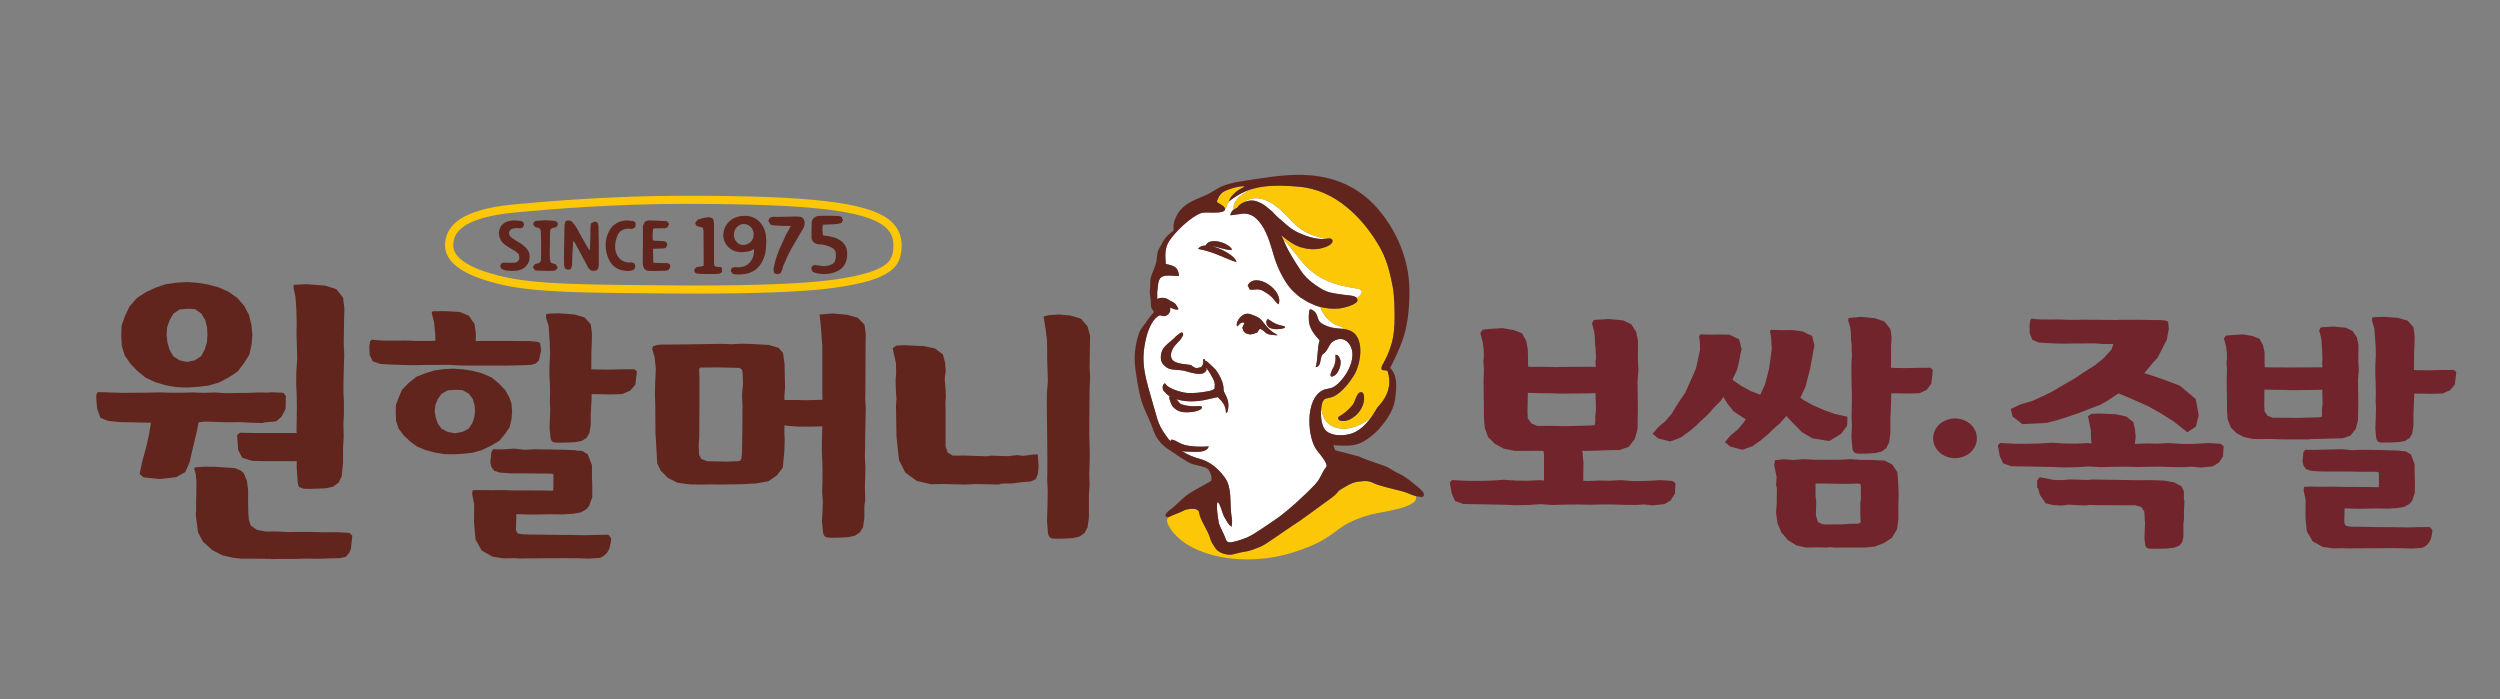 <svg width="286" height="80" viewBox="0 0 286 80" fill="none" xmlns="http://www.w3.org/2000/svg">
<rect x="0" y="0" width="286" height="80" fill="#808080" stroke="none"/>
<g clip-path="url(#clip0_1778_16466)">
<path d="M102.203 28.048C102.203 28.556 102.164 28.981 102.007 29.339C101.81 29.871 101.398 30.333 100.377 30.792C99.375 31.246 97.804 31.65 95.409 31.991C91.972 32.487 86.022 32.659 79.698 32.657C78.5 32.657 77.302 32.651 76.085 32.641C67.11 32.571 61.435 32.54 57.645 31.673C55.445 31.17 53.953 30.561 53.05 29.924C52.146 29.281 51.852 28.677 51.852 28.057C51.871 27.276 52.107 26.571 53.089 25.881C54.09 25.2 55.877 24.6 58.843 24.313C63.143 23.906 70.351 23.334 77.931 23.326H78.52C87.808 23.324 93.837 23.639 97.47 24.43C99.297 24.822 100.495 25.336 101.221 25.93C101.928 26.532 102.203 27.169 102.203 28.048ZM103.146 28.048C103.146 26.955 102.733 25.961 101.81 25.217C100.455 24.103 98.118 23.439 94.387 23C90.656 22.57 85.511 22.396 78.52 22.396H77.931C70.311 22.406 63.065 22.979 58.745 23.388C55.701 23.688 53.776 24.292 52.559 25.116C51.341 25.934 50.909 27.039 50.909 28.057C50.909 29.027 51.459 29.947 52.519 30.683C53.58 31.427 55.17 32.057 57.449 32.579C61.415 33.483 67.11 33.494 76.085 33.57C77.283 33.58 78.5 33.586 79.698 33.586C86.041 33.586 91.992 33.42 95.546 32.91C98.786 32.441 100.632 31.881 101.752 31.081C102.321 30.68 102.694 30.198 102.89 29.676C103.087 29.154 103.146 28.609 103.146 28.048Z" fill="#FBC707"/>
<path d="M76.536 30.166L76.262 30.083L76.104 30.093L75.751 30.098L75.044 30.077H74.926L74.749 30.061L74.73 29.757V29.633L74.71 28.815V28.474L74.906 28.447L75.162 28.444L75.849 28.427L76.144 28.374L76.34 28.049V28.024L76.281 27.761L75.967 27.584L75.319 27.556L74.926 27.546L74.69 27.498L74.671 27.398L74.651 26.812L74.69 26.387L74.71 26.294L74.769 26.148L74.867 26.136L74.946 26.132L75.81 26.115H76.045L76.34 26.031L76.517 25.707V25.591L76.34 25.335L76.163 25.287L74.455 25.218L74.317 25.215C74.11 25.204 73.907 25.272 73.748 25.404L73.532 25.863L73.552 25.968V27.578L73.532 30.133C73.552 30.35 73.571 30.585 73.728 30.759C73.905 30.967 74.18 30.994 74.376 30.994L75.044 31L76.183 30.967L76.478 30.895L76.674 30.556C76.694 30.371 76.635 30.244 76.536 30.166ZM71.293 26.272C71.49 26.177 71.745 26.157 71.902 26.157L72.216 26.183L72.314 26.189L72.648 26.025L72.727 25.739V25.674C72.727 25.376 72.452 25.287 72.393 25.279L71.764 25.218C71.018 25.224 70.331 25.534 69.938 26.043C69.503 26.629 69.275 27.342 69.29 28.07C69.29 29.197 69.761 29.909 69.958 30.172C70.37 30.696 70.999 30.983 71.804 31L71.902 30.994C72.079 30.989 72.373 30.973 72.57 30.784L72.687 30.468L72.589 30.133L72.295 30.026L72.236 30.015L71.961 30.03L71.862 30.036C71.332 29.968 70.979 29.761 70.724 29.385C70.488 29.029 70.37 28.694 70.37 28.228C70.37 27.724 70.488 27.248 70.724 26.775C70.822 26.576 71.038 26.383 71.293 26.272ZM68.465 25.838L68.387 25.538C68.269 25.355 68.092 25.355 68.013 25.355L67.621 25.544L67.562 25.817L67.542 26.582V27.075L67.483 28.417L67.464 28.641L67.267 28.384L66.521 27.069C66.069 26.226 65.834 25.838 65.696 25.67L65.657 25.628C65.5 25.419 65.343 25.219 65.048 25.215C64.852 25.209 64.734 25.271 64.656 25.388L64.577 25.785V25.895L64.538 28.043L64.518 29.6L64.538 30.371L64.616 30.696L64.989 30.883L65.323 30.747L65.441 30.35L65.48 29.175L65.559 27.808L65.598 27.556L65.794 27.823L67.307 30.638C67.464 30.876 67.66 30.994 67.876 30.994L68.171 30.948C68.288 30.911 68.445 30.784 68.465 30.591L68.504 30.209V28.07L68.465 25.906V25.838ZM63.34 26.058L63.458 26.025L63.595 25.99L63.733 25.885L63.811 25.674V25.606C63.811 25.425 63.595 25.287 63.458 25.279L63.183 25.246L63.045 25.228L62.377 25.199L61.474 25.261L61.396 25.267L61.258 25.287L61.081 25.398L61.003 25.606V25.674L61.219 25.974L61.494 26.043C61.73 26.078 61.828 26.177 61.867 26.452C61.886 26.598 61.906 27.227 61.906 28.139V28.772L61.886 29.8L61.769 30.036C61.645 30.099 61.513 30.143 61.376 30.166L61.16 30.239L60.964 30.564V30.595L61.219 30.926L61.474 30.959H61.592L62.122 30.973L62.809 30.994L63.163 30.979L63.3 30.967L63.556 30.938L63.791 30.642V30.603L63.595 30.25L63.379 30.176L63.045 30.071C63.026 30.052 62.967 29.941 62.908 29.668L62.888 28.966L62.927 26.728V26.524L62.967 26.263C62.986 26.195 63.104 26.115 63.34 26.058ZM59.491 27.808L58.725 27.336C58.43 27.147 58.234 26.904 58.234 26.687C58.234 26.387 58.47 26.241 58.47 26.237C58.587 26.157 58.882 26.099 59.098 26.099L59.51 26.12L59.825 26.015L59.962 25.643V25.633L59.785 25.345L59.491 25.261L58.941 25.215C58.332 25.212 57.88 25.337 57.586 25.591C57.418 25.732 57.285 25.909 57.197 26.109C57.108 26.309 57.067 26.526 57.075 26.744C57.095 27.153 57.291 27.519 57.468 27.73C57.664 27.946 58.018 28.197 58.627 28.542C59.157 28.844 59.334 29.05 59.353 29.107L59.412 29.469C59.412 29.826 59.177 29.968 59 30.03C58.705 30.087 58.293 30.065 57.979 30.052H57.566L57.331 30.149L57.213 30.433V30.461L57.389 30.78L57.566 30.852L57.606 30.864C57.841 30.948 58.234 30.994 58.587 30.994C58.961 30.994 59.255 30.957 59.471 30.883C59.805 30.78 60.1 30.585 60.296 30.301C60.492 30.042 60.59 29.794 60.59 29.255C60.567 28.925 60.428 28.613 60.198 28.374C60.041 28.216 59.766 27.975 59.491 27.808ZM82.585 30.837V30.696L82.506 30.564L82.349 30.535L82.153 30.539H82.055L81.78 30.455C81.721 30.389 81.681 30.229 81.681 30.046V25.55C81.681 25.519 81.681 25.15 81.485 24.957L81.171 24.848C81.132 24.852 80.66 24.872 80.287 24.989L79.835 25.119L79.796 25.15L79.541 25.476L79.561 25.598C79.6 25.717 79.639 25.869 79.875 25.9L80.228 25.99C80.405 26.006 80.464 26.115 80.484 26.461L80.503 30.155V30.34L80.484 30.402L80.405 30.445L79.718 30.556L79.462 30.759L79.443 30.889V30.951L79.423 30.967C79.428 31.04 79.454 31.109 79.5 31.165C79.546 31.222 79.608 31.263 79.678 31.283C79.777 31.308 79.993 31.347 80.641 31.347H81.603L81.819 31.341C82.192 31.341 82.369 31.335 82.546 31.174L82.624 31V30.994L82.585 30.837ZM86.178 27.128C86.155 27.264 86.103 27.394 86.025 27.509C85.947 27.624 85.846 27.721 85.727 27.794C85.517 27.948 85.261 28.029 85 28.024C84.804 28.024 84.627 27.969 84.49 27.866C84.323 27.757 84.187 27.608 84.094 27.433C84.002 27.258 83.955 27.062 83.959 26.865C83.959 26.626 84.018 26.402 84.136 26.195C84.234 26.015 84.372 25.885 84.568 25.78V25.774C84.745 25.674 84.922 25.618 85.118 25.618L85.432 25.678C85.963 25.918 86.198 26.253 86.218 26.802L86.178 27.128ZM87.651 27.363C87.612 26.656 87.534 26.284 87.2 25.77C87.001 25.444 86.722 25.174 86.388 24.985C86.055 24.797 85.679 24.695 85.295 24.691C84.529 24.685 83.94 24.878 83.488 25.279C83.251 25.489 83.061 25.748 82.933 26.037C82.804 26.326 82.739 26.639 82.742 26.954C82.742 27.211 82.801 27.457 82.919 27.692C83.114 28.124 83.464 28.468 83.9 28.659C84.195 28.784 84.47 28.844 84.745 28.844H84.902L85.04 28.83C85.275 28.815 85.629 28.793 85.923 28.672L86.257 28.489V28.83C86.257 28.994 86.179 29.339 86.081 29.559L86.041 29.645L85.845 29.952C85.589 30.217 85.491 30.293 85.315 30.381C85.114 30.488 84.893 30.55 84.666 30.564L84.391 30.574L84.215 30.564L84.018 30.556L83.743 30.628L83.645 30.805L83.606 31V31.022L83.822 31.32C84.012 31.38 84.211 31.407 84.411 31.401C84.961 31.401 85.432 31.329 85.805 31.189C86.434 30.959 86.846 30.574 87.2 29.909C87.494 29.354 87.651 28.704 87.651 27.969L87.671 27.459L87.651 27.363ZM91.52 24.794L91.029 24.765L89.949 24.792L89.635 24.8L89.065 24.815L88.614 24.8L88.476 24.794L88.083 24.889L87.887 25.267L88.142 25.686C88.294 25.764 88.463 25.802 88.633 25.795L89.635 25.838L90.008 25.848H90.165L90.381 25.834L90.46 25.863L90.165 26.424C89.871 26.892 89.772 27.174 89.635 27.472L89.281 28.259C89.065 28.672 88.81 29.475 88.712 29.779L88.692 29.851L88.535 30.564L88.496 30.784V30.973L88.574 31.252L88.869 31.355H88.928L89.026 31.366V31.363L89.301 31.246L89.497 30.809C89.576 30.433 89.635 30.319 89.772 30.052L89.89 29.779L89.949 29.637C90.087 29.327 90.322 28.756 90.931 27.761L91.088 27.494C91.657 26.535 91.932 26.07 91.991 25.947L92.05 25.581C92.07 25.156 91.893 24.864 91.52 24.794ZM96.115 27.488C95.664 27.206 95.133 27.038 94.505 26.976C94.21 26.954 94.152 26.927 94.132 26.923L94.152 26.905L94.132 26.781L94.093 26.372L94.073 26.136L94.112 25.906L94.152 25.696L94.21 25.69L94.368 25.696H94.446L95.231 25.661L95.821 25.618L96.272 25.503L96.429 25.209L96.41 25.115L96.272 24.804L95.938 24.712L94.799 24.675L93.719 24.696C93.493 24.697 93.275 24.783 93.111 24.938C93.032 25.009 92.969 25.096 92.925 25.192C92.881 25.288 92.858 25.392 92.855 25.497L92.836 26.707V27.223C92.863 27.419 92.96 27.599 93.111 27.73C93.274 27.872 93.483 27.952 93.7 27.954C94.25 27.975 94.485 28.055 94.878 28.207C95.487 28.437 95.624 28.719 95.624 29.097V29.208C95.624 29.705 95.526 29.987 95.271 30.172C94.952 30.364 94.583 30.459 94.21 30.445L93.739 30.381L93.189 30.313L92.895 30.439L92.816 30.669V30.731L92.954 31.069L93.307 31.23C93.582 31.302 93.896 31.347 94.25 31.347C94.937 31.347 95.506 31.203 95.958 30.932C96.567 30.57 96.881 29.968 96.92 29.202V29.056C96.92 28.349 96.646 27.835 96.115 27.488ZM22.729 48.305L23.475 48.225L24.791 48.272L26.107 48.31L27.383 48.289L28.679 48.361L29.995 48.396L30.309 48.32L31.585 48.205L32.194 47.683L32.666 46.803L32.705 45.301L32.41 44.929L31.153 44.876L30.564 44.915L29.622 44.898L28.345 44.944L27.108 44.96L25.831 44.981L24.575 44.898L23.318 44.944L22.061 44.892L20.804 44.929H19.528L18.271 44.888L16.543 44.923L14.127 44.944L12.851 44.907L11.594 44.864L11.182 44.855L11.005 45.207L11.044 46.004L11.123 46.799L11.496 47.81L12.399 48.157L13.754 48.289L16.288 48.34L17.27 48.355L17.034 49.777L16.72 51.17L16.288 52.736L15.973 54.209L16.405 54.603L18.251 54.801L20.156 54.591L21.197 54.001L21.688 52.888L22.081 51.18L22.454 49.629L22.729 48.305ZM33.903 35.422L33.942 36.905L33.922 38.264L33.962 39.614L34.001 40.972L33.903 42.507L33.883 43.865L33.942 45.223L33.962 46.579L33.942 47.937L33.922 49.298L33.942 49.534H29.052L27.442 49.505L27.128 49.785L27.245 51.48L27.717 52.376L28.875 52.725L30.309 52.752L33.569 52.758L33.942 52.742V53.539L34.04 54.907C34.04 54.907 34.021 55.446 34.237 55.729L34.747 55.917C35.474 55.968 37.32 55.855 37.32 55.855L38.125 55.666L38.733 55.21L38.891 54.895L39.087 54.513L39.244 52.916V51.207L39.323 49.896L39.283 48.591L39.342 47.286V45.981L39.283 44.679L39.303 43.366L39.342 41.874L39.382 40.563L39.323 39.254L39.342 37.947L39.362 36.632L39.401 35.323L39.244 34.045L38.478 33.085L37.222 32.681L35.12 32.512L33.962 32.563L33.608 32.592L33.569 32.859L33.804 33.996L33.903 35.422ZM39.951 60.959L38.596 60.881L37.005 60.891L35.415 60.85H33.981L32.999 60.869L31.566 60.801L30.407 60.807L29.386 60.608L28.679 60.119L28.463 59.42L28.404 58.54L28.384 57.493V56.06L28.247 55.016L28.011 54.423L27.854 54.094L27.501 53.806L26.872 53.554L24.594 53.397L23.377 53.387L22.375 53.459L22.258 53.522L22.238 53.738C22.238 53.738 22.415 54.131 22.415 54.455C22.434 54.723 22.474 55.021 22.474 55.021L22.454 56.798L22.434 57.17V58.292L22.395 58.913L22.493 59.675L22.65 60.891L23.22 61.964L24.26 62.909L25.439 63.532L26.578 63.789L27.52 63.908H28.797L30.977 63.939V63.957L32.43 63.939H33.883L34.904 63.904L36.338 63.924L37.398 63.889L38.851 63.856L39.558 63.704L39.951 63.244L40.148 62.778L40.226 62.013L40.305 61.269L39.951 60.959ZM19.115 37.446L19.41 36.624L19.842 35.88L20.569 35.391L21.57 35.319L22.297 35.364L23.023 35.857L23.475 36.607L23.691 37.446L23.73 38.315L23.671 39.174L23.416 39.998L23.004 40.758L22.277 41.224L21.413 41.403L20.569 41.235L19.822 40.758L19.39 40.002L19.155 39.174L19.057 38.315L19.115 37.446ZM14.265 40.663L14.913 41.594L15.738 42.466L16.68 43.214L17.78 43.723L18.958 44.074L20.195 44.29L21.433 44.333L22.65 44.253L23.887 44.101L25.085 43.748L26.166 43.179L27.167 42.513L27.894 41.574L28.522 40.584L28.777 39.447L28.875 38.3L28.758 37.152L28.483 36.03L27.933 34.982L27.147 34.086L26.166 33.394L25.066 32.892L23.868 32.563L22.65 32.356L21.433 32.268L20.195 32.337L18.958 32.512L17.8 32.907L16.7 33.42L15.679 34.08L14.795 35.087L14.304 36.141L13.912 37.246L13.872 38.399L13.931 39.55L14.265 40.663ZM84.941 46.438L84.922 49.61L84.902 50.488L84.882 51.873L84.804 52.501L84.647 52.736L84.333 52.764L83.174 52.808L81.642 52.775L80.916 52.769L80.228 52.501L79.973 52.029L79.934 50.934L79.993 49.986L80.012 46.919V43.043L79.973 42.244L80.091 42.042H80.739L81.976 42.03L83.331 42.057L84.608 42.089L84.882 42.287L84.941 42.54L84.961 42.8L85 43.912L84.882 45.168L84.941 46.438ZM98.982 49.717L99.041 46.731L98.982 45.632L99.002 44.523L99.022 39.336L99.041 38.231L98.904 37.152L98.118 36.344L96.881 36.003L95.231 35.863L93.759 35.985L93.896 37.174L93.975 38.368L94.073 39.562V44.786L94.093 45.735L93.287 45.761L92.109 45.784L91.108 45.757H89.753L89.733 45.385L89.811 44.268L89.772 42.749L89.753 41.627L89.576 40.378L89.085 39.809L87.966 39.465L86.061 39.357L84.863 39.322L83.684 39.379L82.683 39.336L81.367 39.353L79.796 39.375L78.677 39.398L77.126 39.41L75.829 39.416L75.181 39.465L74.69 39.624L74.612 39.924L74.887 40.863L75.024 42.131L75.005 42.648L74.946 43.968L74.926 45.211L74.965 46.448L74.985 49.571L75.024 50.181L75.122 51.825L75.181 52.988L75.594 53.849L76.399 54.663L77.499 55.222L78.913 55.415L80.13 55.436L81.367 55.415L82.605 55.436V55.425L83.783 55.415L85.275 55.378L86.532 55.296L87.907 55.058L88.888 54.377L89.556 53.486L89.635 52.569L89.733 51.583L89.772 50.342L89.733 49.493L89.753 48.64L90.106 48.718L91.265 48.801H92.855L94.073 48.78L94.034 50.258L94.014 51.673L94.073 52.82L94.093 53.969V55.111L94.053 56.26L94.132 57.371L94.093 58.516L94.034 59.66L94.152 60.813C94.152 60.813 94.151 61.331 94.544 61.464C94.957 61.592 96.999 61.452 96.999 61.452L97.784 61.296L98.374 60.906L98.531 60.645L98.727 60.32L98.884 59.278V57.831L98.982 57.291L98.943 55.666L98.982 54.556L99.002 53.459L98.943 52.355L98.963 51.254L98.982 49.717ZM102.576 45.632L102.537 45.478L102.478 44.42L102.458 43.505L102.517 42.591L102.498 41.559L102.203 40.234L102.124 39.823L102.556 39.531L103.538 39.498L105.679 39.589L106.975 39.872L107.878 40.563L108.114 41.475L108.192 42.414L108.075 43.347L108.153 44.284L108.212 45.359L108.192 45.521L108.153 46.076L108.173 47.011V51.086L108.409 51.757L108.998 52.125L110.333 52.113L112.847 52.197L113.416 52.125L115.341 52.187L116.342 52.06L117.029 52.148L118.129 52.008L118.719 51.973L118.817 53.35L118.758 53.969L118.719 54.256L118.483 54.823L117.913 55.084L116.892 55.158L115.832 55.302L114.516 55.325L114.3 55.431L112.67 55.399L111.452 55.368L111.197 55.403L110.412 55.436L107.898 55.368L106.504 55.394L104.893 55.021L103.578 54.075L102.851 52.653L102.674 51.083L102.556 49.857L102.498 46.364L102.537 46.045V45.735L102.576 45.632ZM119.877 60.865C119.877 60.865 119.897 61.436 120.27 61.573C120.662 61.709 122.724 61.561 122.724 61.561L123.471 61.389L124.08 60.971L124.217 60.686L124.413 60.336L124.571 59.206V56.619L124.649 55.425L124.61 54.23L124.649 53.035L124.669 51.84L124.61 49.534L124.629 46.322L124.649 44.541L124.708 43.211L124.649 42.014L124.669 40.82L124.688 39.62L124.708 38.424L124.413 37.335L123.667 36.461L122.449 36.089L121.154 35.977L120.014 36.051L119.386 36.203L119.622 37.686L119.779 38.975L119.798 40.275V41.103L119.838 42.344L119.877 43.577L119.759 45.127V46.779L119.798 50.036L119.818 52.39V53.632L119.798 54.875L119.857 56.116L119.838 57.569L119.779 59.623L119.877 60.865ZM69.585 61.173L68.171 61.195L66.835 61.226L64.97 61.195H64.086L63.32 61.185L59.844 61.132L59.314 61.058L59.137 60.906L59.02 60.597L59.078 58.814L60.728 58.863L63.025 58.832L64.42 58.847L65.637 58.764L66.462 58.612L67.071 58.259L67.385 57.893L67.758 56.872V55.666L67.719 54.416V53.235L67.248 51.984L66.6 51.583L65.912 51.548L65.873 51.527L65.775 51.505V51.499L64.95 51.47L63.615 51.431L62.692 51.416H62.377L61.16 51.396L60.001 51.453L58.784 51.322L57.625 51.4L56.781 51.41L56.427 51.379L56.211 51.706L56.093 52.875L56.211 53.408L56.545 53.858L57.193 54.063L58.411 54.147L59.667 54.153L60.905 54.168L62.142 54.172H62.535L63.163 54.194L63.261 54.236L63.32 54.382L63.3 56.06L63.281 56.112L63.104 56.132L62.593 56.116L60.06 56.102L58.745 56.106L57.566 56.06L56.27 56.079H56.231L54.856 56.06L54.346 56.079L54.071 56.091L54.012 56.51L54.247 57.725L54.228 59.514V59.613L54.267 60.264L54.405 61.73L55.112 62.987L56.368 63.69L57.625 63.879L58.901 63.856L59.412 63.889L64.282 63.852L65.814 63.856L67.346 63.904L68.662 63.821C68.662 63.821 69.565 63.464 69.761 62.568C69.977 61.666 69.899 61.549 69.899 61.549L69.585 61.173ZM60.964 58.867L60.728 58.863H60.669L60.964 58.867ZM53.619 49.033L52.912 49.409L52.068 49.561L51.223 49.419L50.496 49.033L50.065 48.414L49.849 47.738L49.731 47.035L49.809 46.327L50.084 45.661L50.516 45.053L51.223 44.65L52.205 44.596L52.912 44.635L53.639 45.04L54.09 45.645L54.287 46.333L54.346 47.035L54.267 47.738L54.031 48.414L53.619 49.033ZM55.072 51.515L56.035 51.059L57.115 50.436L57.743 49.688L58.293 48.895L58.509 47.991L58.587 47.077L58.509 46.154L58.254 45.437L57.782 44.609L57.095 43.89L56.211 43.162L55.053 42.675L54.031 42.414L52.951 42.25L51.871 42.176L50.791 42.229L49.731 42.371L48.71 42.684L47.649 43.094L46.766 43.801L45.98 44.603L45.626 45.443L45.293 46.322L45.273 47.239L45.312 48.16L45.607 49.047L46.176 49.797L46.903 50.488L47.708 51.083L48.69 51.49L49.731 51.766L50.791 51.946L51.871 51.973L52.951 51.914L54.051 51.794L55.072 51.515ZM47.413 41.775L48.71 41.749H50.025L51.321 41.738L52.637 41.812L53.933 41.822H58.038L59.962 41.775L60.787 41.738L61.297 41.578L61.651 41.235L61.906 40.059L61.788 39.223L61.455 39.096L60.59 39.018L60.06 39.022L57.763 39.001H55.053L54.424 39.018L54.444 38.21L54.287 37.062L53.639 36.12L52.598 35.689L50.87 35.59L49.534 35.605L49.397 35.678L49.417 35.909L49.652 36.839L49.79 38.173L49.809 38.987L48.886 39.007L47.551 39.001L46.412 38.954L45.175 38.975L43.938 38.966L43.231 38.929L42.524 38.855L42.347 39.034L42.249 39.624L42.288 40.604L42.641 41.329L43.506 41.638L44.802 41.711L46.117 41.753L47.413 41.775ZM72.57 42.24L71.097 42.25L69.604 42.283L68.308 42.272L67.641 42.25L67.66 40.181L67.699 39.223L67.719 38.144L67.582 37.094L66.875 36.312L65.716 35.977L63.988 35.841L62.908 35.874L62.495 35.925L62.456 36.322L62.77 37.32L62.829 38.278L62.908 39.443L62.888 39.365L62.927 40.479L62.868 41.66L62.849 42.774L62.908 43.881L62.927 44.999L62.908 46.115L62.947 46.863L62.927 47.34L62.868 48.965L62.967 50.001C62.967 50.001 62.986 50.473 63.34 50.596C63.713 50.714 65.814 50.584 65.814 50.584L66.56 50.436L67.11 50.091L67.248 49.849L67.424 49.555L67.582 48.607V47.313L67.621 46.647L67.68 45.574V45.09L68.445 45.096L69.879 45.123L71.175 45.079L72.079 44.703L72.687 44.007L72.864 42.498L72.57 42.24Z" fill="#61251D"/>
<path d="M175.217 48.466L174.785 47.868L174.745 47.114L174.785 44.948H174.903L176.395 44.981L177.75 44.998L177.848 45.022L179.262 45.028L179.714 45.018L181.972 44.998L182.522 44.969L182.581 46.894L182.502 47.601V48.256L182.443 48.618L182.09 48.669L181.03 48.702L179.105 48.754L177.711 48.723H175.885L175.217 48.466ZM191.32 55.015L189.965 54.928L188.59 55.005L187.648 55.033H186.823L185.448 54.928L184.093 54.994L182.934 54.974L181.56 55.027L181.128 55V54.261L181.147 52.962L181.03 51.666L180.99 51.569L181.481 51.579L182.738 51.548L183.838 51.505L185.271 51.485L186.332 51.111L187.019 50.215L187.333 49.099L187.353 47.806L187.373 46.972L187.333 43.654L187.432 42.355L187.373 41.056V41.005L187.392 38.954L187.176 37.964L186.626 37.099L185.684 36.649L183.975 36.486L183.406 36.54L182.6 36.573L182.306 36.639L182.129 36.998L182.365 37.89L182.443 38.478L182.483 39.478L182.522 39.645L182.581 40.96L182.522 41.358L182.561 41.967L181.422 41.958L180.931 41.967L178.3 41.979L178.221 41.997L177.023 41.973H175.472L174.824 41.952L174.804 41.412V40.847L174.785 40.008L174.608 39.006L174.117 38.126L173.174 37.76L171.878 37.538L170.504 37.623L169.62 37.713L169.345 38.089L169.62 39.123L169.738 40.019L169.758 40.752L169.699 41.328L169.758 42.324L169.718 43.643L169.758 46.981V47.833L169.856 48.953L170.248 50.019L171.034 50.792L172.035 51.326L173.273 51.579L174.49 51.583L175.708 51.569L176.572 51.593L176.631 51.967V54.97L176.12 54.931L174.765 55L173.39 54.978L172.035 54.885L170.661 54.978L169.286 55.015H167.931L166.89 54.959L166.124 54.916L165.85 55.204L166.085 56.478L166.458 57.318L167.401 57.653L168.913 57.684L170.425 57.709L171.937 57.74L173.449 57.795L174.844 57.772L176.238 57.678L177.652 57.772L179.066 57.725L180.44 57.709L181.854 57.74L183.229 57.709H184.427L185.821 57.756L187.216 57.768L188.08 57.709L189.061 57.812L190.436 57.666L191.123 57.244L191.614 56.478L191.673 55.284L191.32 55.015Z" fill="#71242B"/>
<path d="M212.823 58.913L212.863 59.768L212.588 59.91L211.704 59.924L210.545 59.99L208.876 60L208.503 59.975L207.973 59.721L207.737 58.958L207.776 57.405L207.698 56.735V55.313H209.171L209.328 55.329L211.134 55.362L212.588 55.313L212.843 55.403L212.863 55.377L212.882 55.755V57.15L212.823 57.505V58.913ZM217.202 56.338L217.144 55.105L217.065 54.041L216.495 53.155L215.592 52.689L214.08 52.617H212.863L211.645 52.528L210.427 52.596L208.739 52.599L208.798 52.59L207.58 52.596L206.363 52.528L205.145 52.617L203.967 52.543L203.24 52.631L203.044 52.658C203.044 52.841 203.044 52.695 202.965 53.172L203.24 54.565L203.181 55.514L203.279 55.864L203.26 57.173V57.514L203.181 58.669L203.338 59.838L203.79 60.916L204.536 61.782L205.498 62.385L206.598 62.64L207.835 62.618L209.053 62.64L209.308 62.603L210.094 62.651L210.722 62.636H212.018L213.314 62.64L214.453 62.531L215.494 62.137L216.437 61.52L217.026 60.524L217.183 59.369L217.163 58.148L217.202 56.757V56.338ZM204.32 47.632L204.379 47.57L204.477 47.731L205.282 48.563L206.146 49.44L207.325 50.143L209.269 50.457L210.624 49.633L211.311 48.696L211.35 47.677L209.858 47.34L208.66 46.909L207.403 46.364L206.225 45.704L205.95 45.464L206.068 45.263L206.539 44.268L207.069 42.228L207.325 40.851L207.462 40.064L207.58 39.55L207.305 38.43L206.205 37.906L204.968 37.754L203.888 37.769L202.572 37.734L202.494 37.933L202.631 38.66L202.651 39.314L202.69 39.861L202.572 40.841L202.376 42.203L201.924 43.948L201.492 44.907L201.374 45.148L200.275 44.733L199.253 44.184L198.291 43.52L198.213 43.424L198.252 43.313L198.723 42.292L198.979 41.235L199.116 40.448L199.234 39.933L198.959 38.819L197.859 38.287L196.701 38.268L195.601 38.283L194.501 38.248L194.364 38.517L194.462 39.049L194.482 40.019L194.403 40.378L194.246 41.112L194.03 42.123L193.657 42.994L193.225 43.954L192.793 44.915L192.184 45.805L191.615 46.699L191.281 47.285L190.534 48.16L189.69 48.881L189.062 49.629L189.67 50.143L191.065 50.504L192.223 50.085L193.146 49.43L194.01 48.723L194.482 48.24L195.306 47.502L196.033 46.685L196.799 45.92L197.152 45.409L197.624 46.181L198.311 47.044L199.528 47.862L199.725 47.936L199.548 48.236L198.821 49.114L197.958 49.833L197.329 50.577L197.938 51.09L199.332 51.458L200.491 51.039L201.414 50.383L202.278 49.672L202.749 49.194L203.594 48.454L204.32 47.632ZM249.84 56.209L249.566 55.644L248.741 55.188L247.582 54.974L245.893 54.922L244.617 54.937L239.295 54.853L239.001 54.894L238.706 54.902L238.804 54.931L238.667 54.906L237.665 54.869L236.801 54.849L235.937 54.922L234.975 54.906L233.718 54.668L233.325 54.602L233.05 54.978V55.812L233.148 55.833L233.365 56.618L234.032 57.585L234.876 57.772L235.78 57.84L236.644 57.736L237.528 57.783L238.549 57.82L238.706 57.812L239.02 57.762L239.904 57.783L244.322 57.805L244.951 57.998L245.304 58.506L245.344 58.913V58.95L245.363 59.622H245.402V59.632L245.363 60.46L245.324 61.633L245.422 62.347C245.422 62.347 245.422 62.667 245.795 62.751C246.149 62.825 248.054 62.741 248.054 62.741L248.78 62.64L249.33 62.404L249.467 62.242L249.644 62.044L249.782 61.399V59.922L249.86 59.239L249.84 58.559L249.88 57.873L249.899 57.189L249.84 57.195V56.209ZM231.361 48.524L232.795 48.454L234.17 48.376L235.525 48.008L236.487 47.7L237.724 47.285L239.001 46.788L240.277 46.311L240.984 45.908L242.359 45.002L244.106 45.735L245.717 46.452L247.268 47.33L248.682 48.218L250.233 49.457L251.215 48.791L251.53 47.505L251.196 45.655L249.369 44.116L247.523 43.424L246.031 42.916L245.304 42.69L245.677 42.244L246.345 41.434L246.836 40.919L247.916 38.792H247.896V38.786L248.112 37.629L248.034 36.799L247.759 36.678L247.052 36.606L246.62 36.618L244.754 36.585H242.555L242.044 36.606L238.313 36.569L237.567 36.596L236.487 36.585L235.564 36.544L234.562 36.552L233.561 36.548L232.972 36.513L232.402 36.444L232.265 36.624L232.186 37.202L232.206 38.165L232.5 38.876L233.207 39.178L234.268 39.258L235.328 39.3L236.369 39.314L237.429 39.289H238.49L239.55 39.285L240.591 39.353L241.769 39.357L241.553 39.998L240.611 41.022L239.629 41.804L238.274 42.663L237.253 43.346L236.035 44.042L234.837 44.759L233.856 45.254L232.5 45.867L231.165 46.255L230.026 46.788L230.242 47.648L231.361 48.524Z" fill="#71242B"/>
<path d="M252.648 50.684L251.293 50.764L250.351 50.789L249.526 50.783L248.151 50.684L246.796 50.752L245.638 50.727L244.263 50.779L244.224 50.773L244.322 49.986L244.243 49.123L244.047 48.286L243.242 47.645L242.064 47.388L240.139 47.31L239.256 47.343L238.863 47.62L238.941 47.994L239.197 49.223L239.216 50.172L239.275 50.721L238.823 50.684L237.449 50.752L236.094 50.733L234.719 50.643L233.364 50.733L231.989 50.768L230.615 50.773L229.594 50.711L228.808 50.68L228.553 50.951L228.769 52.19L229.162 53.008L230.104 53.337L231.616 53.361L233.128 53.388L234.641 53.421L236.153 53.471L237.547 53.45L238.941 53.359L240.355 53.446L241.749 53.405L243.144 53.388L244.538 53.427L245.932 53.394L247.13 53.388L248.525 53.435L249.919 53.446L250.763 53.388L251.765 53.493L253.139 53.351L253.827 52.934L254.318 52.194L254.377 51.031L254.023 50.768L252.648 50.684ZM261.544 47.787H260.013L259.404 47.567L259.07 47.059L259.031 46.414L259.05 44.569H259.168L260.425 44.6L261.584 44.61L261.662 44.632L262.86 44.637L263.253 44.626L265.177 44.6L265.668 44.585L265.708 46.225L265.629 46.829L265.649 47.394L265.59 47.698L265.276 47.74L264.372 47.766L262.723 47.807L261.544 47.787ZM264.353 50.218H264.765L265.825 50.197L266.768 50.162L268.005 50.141L268.909 49.825L269.498 49.059L269.753 48.105L269.773 47.002L269.792 46.293L269.753 43.463L269.851 42.358L269.792 41.248V41.199L269.812 39.456L269.635 38.616L269.144 37.872L268.359 37.49L266.906 37.354L266.415 37.395L265.727 37.426L265.472 37.478L265.315 37.788L265.511 38.548L265.59 39.052L265.629 39.9L265.649 40.046L265.688 41.17L265.649 41.503L265.688 42.027L264.726 42.015L264.294 42.027L262.055 42.039L261.976 42.048L260.955 42.027L259.639 42.033L259.09 42.015L259.07 41.552V40.352L258.893 39.495L258.481 38.752L257.676 38.437L256.576 38.25L255.417 38.324L254.652 38.396L254.416 38.717L254.652 39.602L254.75 40.365L254.769 40.985L254.711 41.483L254.769 42.331L254.73 43.451L254.769 46.297V47.02L254.848 47.988L255.201 48.892L255.849 49.552L256.713 50.004L257.774 50.224L258.795 50.228L259.836 50.218L261.23 50.265H264.176L264.353 50.218ZM277.962 60.292L276.646 60.301L275.409 60.337L273.681 60.301H272.168L268.948 60.253L268.457 60.181L268.28 60.05L268.182 59.766L268.221 58.162L269.753 58.205L271.874 58.168L273.17 58.19L274.289 58.112L275.055 57.974L275.625 57.654L275.939 57.323L276.253 56.401L276.273 55.31L276.234 54.185V53.111L275.802 51.981L275.193 51.623L274.564 51.59L274.525 51.57L274.427 51.549V51.545L273.661 51.523L272.424 51.486L271.579 51.477L271.285 51.471L270.165 51.455L269.085 51.502L267.966 51.387L264.843 51.461L264.058 51.467L263.724 51.434L263.508 51.734L263.41 52.788L263.528 53.275L263.822 53.682L264.431 53.865L265.57 53.939L268.771 53.943L269.93 53.966H271.422L272.011 53.982L272.09 54.023L272.149 54.155V55.663L272.129 55.719L271.952 55.735L271.481 55.719L269.125 55.706H267.907L266.827 55.669L265.629 55.69L265.59 55.685L264.333 55.663L263.842 55.685L263.587 55.696L263.528 56.076L263.764 57.171L263.744 58.784V58.871L263.764 59.462L263.901 60.788L264.569 61.926L265.708 62.559L266.886 62.733L268.064 62.711L268.516 62.738L273.052 62.707L274.466 62.711L275.9 62.754L277.097 62.676C277.097 62.676 277.942 62.356 278.119 61.542C278.315 60.736 278.256 60.627 278.256 60.627L277.962 60.292ZM226.157 50.141C226.157 51.397 225.038 52.414 223.643 52.414C222.269 52.414 221.149 51.397 221.149 50.141C221.149 48.88 222.269 47.871 223.643 47.871C225.038 47.871 226.157 48.88 226.157 50.141ZM280.731 42.321L279.356 42.331L277.981 42.358L276.783 42.352L276.155 42.331L276.175 40.365L276.214 39.45L276.234 38.431L276.096 37.435L275.448 36.693L274.387 36.374L272.777 36.247L271.776 36.274L271.383 36.319L271.363 36.703L271.638 37.652L271.697 38.554L271.776 39.658V39.592L271.795 40.644L271.736 41.766V42.818L271.776 43.877L271.795 44.935L271.776 45.995L271.815 46.706L271.795 47.499L271.736 49.034L271.835 50.026C271.835 50.026 271.854 50.47 272.188 50.585C272.522 50.696 274.466 50.575 274.466 50.575L275.153 50.433L275.664 50.109L275.802 49.877L275.959 49.595L276.096 48.699V47.466L276.135 46.504L276.175 45.487L276.194 45.025L276.901 45.031L278.237 45.05L279.415 45.015L280.259 44.664L280.829 43.998L281.005 42.557L280.731 42.321ZM220.855 42.07L219.539 42.08L218.223 42.107L217.006 42.101L216.319 42.07L216.338 40.952V39.639L216.397 38.62L216.26 37.64L215.572 36.771L214.472 36.399L212.882 36.247L211.939 36.341L211.468 36.382L211.429 36.66L211.645 37.348L211.723 37.819L211.763 38.963L211.841 39.506L211.821 39.921L211.861 40.659L211.802 41.53V42.767L211.821 44.004L211.861 45.251L211.841 46.492L211.821 47.735L211.861 48.652L211.802 49.893L211.9 51.142C211.9 51.142 211.92 51.703 212.273 51.843C212.607 51.983 214.571 51.831 214.571 51.831L215.258 51.66L215.808 51.239L215.945 50.951L216.122 50.606L216.26 49.468V47.906L216.299 47.086L216.338 45.894L216.358 44.996L217.124 45L218.459 45.019L219.598 44.978L220.403 44.6L220.953 43.872L221.11 42.331L220.855 42.07Z" fill="#71242B"/>
<path d="M153.458 49.045C151.671 48.858 151.239 47.609 151.16 46.645C151.121 46.898 151.121 47.132 151.121 47.301C151.121 47.878 151.199 48.517 151.494 49.02C151.965 49.795 153.242 49.927 154.322 49.68L154.518 49.627C154.872 49.524 155.225 49.345 155.539 49.113C156.05 48.747 156.462 48.281 156.835 47.788C155.795 48.611 154.577 49.129 153.458 49.045ZM148.254 30.096C148.705 30.763 148.921 31.222 149.491 31.793C149.962 32.255 150.846 32.927 151.612 33.268C152.005 33.451 152.378 33.507 152.79 33.587C153.104 33.632 153.418 33.671 153.713 33.722C154.067 33.782 154.97 33.77 155.225 34.09C155.913 33.644 156.05 33.116 155.206 32.999C149.511 32.243 149.039 29.615 146.781 27.346C146.977 27.796 147.174 28.252 147.409 28.682C147.665 29.111 147.979 29.693 148.254 30.096ZM143.816 23.052C144.051 23.162 144.306 23.245 144.522 23.395C144.719 23.532 144.915 23.672 145.092 23.822L145.485 24.147L145.917 24.595C146.153 24.866 146.506 25.121 146.781 25.365C147.036 25.6 147.272 25.815 147.547 26.023C147.998 26.354 148.411 26.584 148.922 26.785C149.452 26.987 150.316 27.361 151.455 27.346L151.592 27.328L151.14 27.194C148.489 26.506 148.097 25.491 146.545 24.056C144.856 22.499 143.305 22.326 142.166 23.206L142.323 23.126C142.775 22.928 143.364 22.865 143.816 23.052Z" fill="white"/>
<path d="M145.995 37.658C145.701 37.658 145.426 37.584 145.269 37.511C144.954 37.359 144.679 36.836 145.033 36.483L145.563 36.83C145.799 36.97 146.211 37.182 146.604 37.243C147.409 37.373 146.938 37.658 145.995 37.658ZM144.935 38.166C144.64 37.998 144.542 37.72 144.11 37.621L143.835 38.034L143.423 38.182C143.187 38.234 143.049 38.3 142.814 38.222C142.559 38.141 142.244 38.098 142.127 37.469L142.362 36.956C141.93 36.666 141.577 37.457 141.518 37.311C141.302 36.863 142.068 35.708 142.912 35.906C143.226 35.99 143.874 36.222 144.13 36.442C144.444 36.724 144.483 36.851 144.758 37.182C145.406 37.965 145.858 38.141 146.015 38.246L146.172 38.353C145.877 38.359 145.19 38.312 144.935 38.166ZM137.06 28.477C137.217 28.208 137.531 28.095 137.924 28.089C138.356 27.097 140.516 27.742 140.948 28.539C140.556 28.753 139.515 28.245 138.631 28.169C139.848 28.442 141.321 29.336 141.459 29.984C140.3 29.651 138.847 28.775 137.06 28.477ZM140.457 46.985C140.359 47.361 140.241 47.17 140.241 47.17C140.261 46.324 139.692 45.797 139.299 45.428C139.083 45.483 138.336 45.652 138.179 45.679C136.844 46.011 135.548 45.978 134.566 45.664C134.782 45.853 134.919 46.178 135.194 46.268C135.823 46.467 136.569 46.529 137.276 46.441C137.61 46.486 137.531 46.712 137.355 46.823C136.903 47.143 135.882 47.211 135.352 47.146C135.108 47.118 134.874 47.041 134.661 46.92C134.449 46.8 134.263 46.638 134.114 46.445C133.997 46.268 133.898 45.97 133.82 45.748C133.741 45.555 133.702 45.356 133.859 45.36C133.64 45.237 133.446 45.074 133.289 44.879L133.27 44.885C133.27 44.885 133.054 44.684 133.015 44.46V44.334L132.975 44.234L133.015 44.25C133.054 43.93 133.25 43.757 133.348 43.934C133.466 44.156 133.937 44.481 134.703 44.706L134.684 44.711C135.096 44.822 135.41 44.926 135.862 44.957C136.51 45.015 137.551 44.889 138.219 44.752C138.297 44.737 138.69 44.694 138.945 44.46C138.965 44.113 139.024 43.825 138.827 43.437C138.651 43.075 138.376 42.572 138.14 42.28L138.022 42.015V42.296C138.003 42.389 137.944 42.547 137.688 42.681C137.256 42.919 136.216 42.637 135.784 42.498C134.841 42.179 133.859 42.477 133.329 41.916C132.504 41.361 132.838 40.293 133.015 39.978C133.289 39.491 133.839 39.14 134.134 38.852C134.37 38.647 134.37 38.653 134.527 38.476C134.919 38.162 135.371 37.726 135.352 38.349L135.194 38.62C135.018 38.984 134.389 39.44 134.173 39.886C133.977 40.266 133.82 40.79 134.134 41.172C134.546 41.68 135.941 41.675 136.196 41.75C136.353 41.801 136.51 42.045 136.883 42.111L137.394 42.006C137.59 41.819 137.629 41.663 137.669 41.478L137.63 41.248C137.61 41.047 137.787 41.047 137.846 41.109L137.885 41.295L137.983 41.304L138.081 41.351C138.395 41.624 138.828 42.033 139.102 42.321L139.475 42.907C139.731 43.422 139.966 43.821 139.986 44.622C140.006 45.056 140.772 45.68 140.457 46.985ZM142.735 32.638C143.639 31.001 146.898 33.214 146.27 34.817C145.701 34.434 145.838 34.038 144.522 33.296C143.874 32.926 143.501 33.228 142.971 33.119L142.735 32.638ZM152.397 42.29L152.554 42.027C152.653 41.801 152.731 41.556 152.77 41.304L152.79 40.864C152.79 40.765 152.692 40.554 152.868 40.587L152.986 40.628L153.163 40.765L153.359 41.226C153.418 41.635 153.3 42.074 153.104 42.442C153.012 42.635 152.878 42.805 152.711 42.941L152.417 43.081H152.279L152.201 42.923C152.22 42.709 152.319 42.485 152.397 42.29ZM151.278 44.665C151.651 44.464 152.122 44.487 152.495 44.3C153.418 43.837 154.813 41.986 154.714 40.42C154.656 39.354 153.752 38.24 152.476 39.072C152.122 39.304 152.004 39.775 151.69 40.194C151.553 40.414 151.297 40.492 151.238 40.632C150.983 41.137 151.16 41.928 150.512 42.006C150.787 41.1 150.669 39.816 150.964 38.932C150.473 38.408 150.001 37.831 149.805 37.124C149.687 36.709 149.707 35.949 149.785 35.519C149.864 35.188 150.374 35.587 150.512 35.782C150.787 36.2 150.728 36.676 151.16 36.974C151.612 37.27 152.122 37.447 152.652 37.527C152.967 37.574 153.3 37.584 153.634 37.621C153.713 37.535 153.693 37.436 153.183 37.295C152.181 37.007 151.337 36.054 151.042 35.115L151.003 35.104C150.61 35.012 150.276 34.864 149.923 34.695L149.569 34.525L148.705 33.989C148.469 33.8 148.273 33.631 148.077 33.438C147.861 33.255 147.684 33.056 147.507 32.84C146.8 31.934 146.192 30.693 145.818 29.544C145.327 27.966 144.935 26.112 143.658 24.954C143.285 24.61 142.755 24.415 142.244 24.43L140.752 24.633C140.772 24.331 140.948 24.105 141.184 23.944L141.125 23.875C141.027 22.669 142.578 21.9 143.383 21.578C142.401 21.851 141.518 22.313 140.634 23.01L140.379 23.419C140.379 23.419 140.339 23.698 140.143 23.932C140.104 24.567 137.924 24.201 137.472 24.352C136.176 24.791 134.428 26.562 133.78 27.534C133.191 28.387 133.309 29.394 133.368 30.191C134.389 30.43 134.782 30.553 134.88 31.568C134.173 31.574 133.584 31.436 133.093 31.595C132.425 31.792 132.504 32.616 132.386 33.401V34.194C132.583 34.083 133.231 33.95 133.702 34.291C133.918 34.455 134.311 34.576 134.487 34.786L134.802 35.289C134.861 35.597 134.016 35.295 133.879 35.158L133.859 35.636L133.643 35.974C133.152 36.296 133.152 36.138 132.701 36.07C131.954 36.319 131.404 37.552 131.169 38.47C130.364 41.567 131.031 43.108 132.131 47.016C132.367 47.782 132.406 48.132 132.779 48.87C133.132 49.507 133.506 50.045 133.918 50.501C133.898 50.353 133.957 50.24 134.212 50.318C134.37 50.365 134.468 50.417 134.664 50.526C134.978 50.69 135.214 50.822 135.509 50.894C136.314 51.114 137.453 51.136 138.278 51.062C138.062 51.859 136.726 51.676 135.941 51.664C135.646 51.66 135.43 51.65 135.214 51.607C135.882 52.026 136.549 52.309 137.237 52.486C138.788 52.901 139.711 54.072 140.143 54.66C140.929 55.778 140.693 57.414 140.85 58.772C140.87 59.022 140.929 59.265 140.948 59.518C140.948 59.762 140.948 60.005 140.909 60.243C140.497 60.06 140.32 59.53 140.084 59.185C139.849 58.85 139.633 57.64 139.299 57.434C139.083 57.808 139.358 59.4 139.436 59.818C139.495 60.15 139.986 61.04 140.104 61.353C140.3 61.92 140.359 62.15 141.027 62.004C141.616 61.873 142.225 61.679 142.775 61.433C143.58 61.055 145.112 59.966 145.858 59.468C147.193 58.575 149.353 56.596 150.492 55.365C151.121 54.678 151.16 54.132 151.729 53.4C151.965 53.107 151.022 51.964 150.669 51.533C149.55 50.113 149.255 45.736 151.278 44.665Z" fill="white"/>
<path d="M156.05 45.34C156.129 46.291 155.598 47.195 154.832 47.736C154.42 48.035 153.89 48.255 153.379 48.134C153.163 48.087 153.026 47.962 153.124 47.694L153.635 47.362C154.047 47.06 154.46 46.694 154.774 46.285C155.009 45.964 155.186 45.074 155.54 44.896C155.893 44.729 156.011 45.077 156.05 45.34ZM141.125 23.877L141.184 23.945L141.558 23.745C141.675 23.509 141.93 23.326 142.166 23.207C143.305 22.326 144.856 22.5 146.545 24.056C148.097 25.492 148.489 26.507 151.141 27.195L151.592 27.329C151.907 27.284 152.397 27.173 152.437 27.535C152.496 27.859 151.965 28.252 150.925 28.455C150.756 28.484 150.585 28.502 150.414 28.509C150.139 28.529 149.904 28.504 149.629 28.463L149.373 28.426L148.705 28.258C148.509 28.178 148.352 28.112 148.175 28.032L147.704 27.756C147.233 27.446 146.899 27.189 146.585 26.916L146.722 27.222L146.781 27.346C149.039 29.616 149.511 32.244 155.206 33C156.05 33.117 155.913 33.644 155.225 34.09L155.304 34.371C155.225 34.854 153.713 35.25 153.144 35.296C152.417 35.357 151.73 35.279 151.042 35.117C151.337 36.056 152.181 37.009 153.183 37.297C153.694 37.437 153.713 37.537 153.635 37.622C154.027 37.675 154.381 37.753 154.715 37.963C156.148 38.896 155.638 41.736 154.891 42.942C154.342 43.805 153.576 44.812 152.653 45.309C152.437 45.43 152.181 45.484 151.946 45.535L151.612 45.613C151.317 45.771 151.199 46.219 151.16 46.645C151.239 47.61 151.671 48.858 153.458 49.045C154.577 49.129 155.795 48.611 156.836 47.789L157.189 47.244C157.307 47.055 157.444 46.866 157.542 46.667C157.66 46.437 159.546 44.896 158.741 42.465C158.701 42.323 158.367 42.403 158.171 42.333C157.994 42.282 157.994 42.046 158.151 41.748C158.308 41.474 158.701 40.788 159.015 39.888C159.33 38.988 159.447 38.382 159.526 37.135C159.585 35.887 159.526 33.759 159.33 32.819C158.839 30.202 158.328 28.981 157.405 27.535C156.482 26.092 155.402 24.763 153.969 23.62C152.535 22.445 150.709 21.545 148.627 21.36C146.447 21.167 144.817 21.189 143.384 21.58C142.579 21.902 141.027 22.671 141.125 23.877ZM159.585 55.994C159.349 55.944 157.641 55.513 157.287 55.334C156.482 54.931 156.188 55.02 155.304 55.11C154.617 55.184 153.694 55.817 153.438 55.959C152.888 56.259 153.281 56.269 152.064 57.144C150.571 58.201 149.079 59.38 147.684 60.255C147.213 60.549 144.817 62.275 144.307 62.489C142.323 63.323 142.952 62.892 141.125 63.401C140.517 63.58 139.437 63.323 139.044 62.709C138.769 62.292 138.572 62.039 138.435 61.566C138.219 60.712 137.296 59.512 137.178 58.638C137.08 57.934 135.627 58.275 135.45 58.394C135.214 58.554 133.957 58.988 133.722 59.15L133.643 59.177C133.388 59.532 133.506 59.947 134.056 60.701C136.255 63.693 142.382 64.976 148.018 63.169C153.419 61.445 152.162 60.192 156.777 58.873C157.877 58.564 162.295 58.114 162 56.838L161.981 56.756C161.678 56.672 161.382 56.565 161.097 56.434C160.704 56.253 159.585 55.994 159.585 55.994ZM140.634 23.012L140.576 23.065C140.635 22.808 140.811 22.566 140.949 22.393C141.125 22.2 141.302 22.021 141.518 21.857L141.872 21.627L142.421 21.341C142.166 21.273 141.93 21.323 141.675 21.366C141.196 21.452 140.729 21.591 140.281 21.781C139.633 22.058 139.476 22.367 139.201 23.043C139.24 23.252 140.143 23.52 140.143 23.902V23.933C140.34 23.7 140.379 23.421 140.379 23.421L140.634 23.012Z" fill="#FBC707"/>
<path d="M155.225 34.09C154.97 33.771 154.066 33.782 153.713 33.722C153.418 33.671 153.104 33.632 152.79 33.588C152.378 33.508 152.004 33.451 151.612 33.268C150.846 32.927 149.962 32.255 149.491 31.794C148.921 31.223 148.705 30.763 148.253 30.097C147.979 29.694 147.664 29.111 147.409 28.683C147.174 28.252 146.977 27.796 146.781 27.346L146.722 27.221L146.584 26.916C146.899 27.188 147.232 27.445 147.704 27.755L148.175 28.032C148.352 28.112 148.509 28.178 148.705 28.258L149.373 28.425L149.628 28.462C149.903 28.503 150.139 28.529 150.414 28.509C150.669 28.494 150.787 28.478 150.924 28.455C151.965 28.252 152.495 27.858 152.436 27.535C152.397 27.173 151.906 27.284 151.592 27.329L151.454 27.346C150.315 27.362 149.452 26.988 148.921 26.785C148.411 26.584 147.998 26.355 147.547 26.023C147.272 25.815 147.036 25.601 146.781 25.365C146.506 25.122 146.152 24.866 145.917 24.596L145.485 24.148L145.092 23.822C144.915 23.672 144.719 23.532 144.522 23.395C144.306 23.245 144.051 23.162 143.815 23.053C143.364 22.866 142.775 22.928 142.323 23.127L142.166 23.207C141.93 23.325 141.675 23.509 141.557 23.744L141.184 23.945C141.063 24.019 140.962 24.12 140.887 24.24C140.812 24.359 140.766 24.494 140.752 24.634L142.244 24.432C142.755 24.416 143.285 24.611 143.658 24.956C144.935 26.113 145.327 27.968 145.818 29.546C146.192 30.695 146.8 31.936 147.507 32.842C147.684 33.058 147.861 33.256 148.077 33.44C148.273 33.632 148.469 33.802 148.705 33.991L149.569 34.527L149.923 34.696C150.276 34.865 150.61 35.014 151.003 35.105L151.042 35.117C151.729 35.279 152.417 35.356 153.143 35.296C153.713 35.249 155.225 34.854 155.304 34.371L155.225 34.09Z" fill="#61251D"/>
<path d="M137.236 52.488C136.549 52.311 135.881 52.029 135.214 51.61C135.43 51.653 135.646 51.662 135.94 51.666C136.726 51.678 138.061 51.861 138.277 51.064C137.452 51.138 136.313 51.117 135.508 50.897C135.214 50.825 134.978 50.692 134.664 50.529C134.468 50.419 134.369 50.367 134.212 50.32C133.957 50.242 133.898 50.355 133.918 50.503C133.505 50.047 133.132 49.51 132.779 48.873C132.405 48.134 132.366 47.784 132.131 47.018C131.031 43.111 130.363 41.57 131.168 38.472C131.404 37.555 131.954 36.322 132.7 36.072C133.152 36.14 133.152 36.298 133.643 35.977L133.859 35.638L133.878 35.16C134.016 35.297 134.86 35.599 134.801 35.291L134.487 34.788C134.31 34.578 133.918 34.457 133.702 34.294C133.23 33.953 132.582 34.085 132.386 34.196V33.404C132.504 32.618 132.425 31.794 133.093 31.598C133.584 31.438 134.173 31.576 134.88 31.57C134.782 30.555 134.389 30.433 133.368 30.193C133.309 29.396 133.191 28.389 133.78 27.536C134.428 26.564 136.176 24.793 137.472 24.355C137.924 24.203 140.103 24.569 140.143 23.934V23.913C140.143 23.521 139.239 23.252 139.2 23.044C139.475 22.368 139.632 22.058 140.28 21.782C140.732 21.604 141.184 21.441 141.675 21.367C141.93 21.324 142.166 21.273 142.421 21.341L141.871 21.628L141.518 21.858C141.302 22.021 141.125 22.2 140.948 22.393C140.775 22.587 140.648 22.817 140.575 23.065L140.634 23.013C141.517 22.315 142.401 21.854 143.383 21.581C144.817 21.189 146.447 21.168 148.626 21.361C150.708 21.546 152.534 22.446 153.968 23.62C155.401 24.764 156.481 26.093 157.404 27.536C158.327 28.981 158.838 30.203 159.329 32.819C159.525 33.76 159.584 35.887 159.525 37.136C159.447 38.383 159.329 38.99 159.015 39.888C158.7 40.786 158.308 41.474 158.151 41.749C157.994 42.047 157.994 42.282 158.17 42.333C158.367 42.403 158.701 42.323 158.74 42.466C159.545 44.897 157.66 46.438 157.542 46.668C157.444 46.866 157.306 47.055 157.188 47.244L156.835 47.79C156.462 48.282 156.05 48.748 155.539 49.114C155.231 49.343 154.885 49.517 154.518 49.629L154.321 49.681C153.241 49.929 151.965 49.796 151.493 49.021C151.199 48.518 151.12 47.879 151.12 47.303C151.12 47.133 151.12 46.899 151.16 46.646C151.199 46.219 151.317 45.772 151.611 45.614L151.945 45.536C152.181 45.485 152.436 45.431 152.652 45.31C153.575 44.813 154.341 43.806 154.891 42.943C155.637 41.737 156.148 38.897 154.714 37.964C154.38 37.753 154.027 37.675 153.634 37.623C153.3 37.586 152.966 37.576 152.652 37.529C152.122 37.45 151.611 37.272 151.16 36.976C150.728 36.678 150.787 36.203 150.512 35.784C150.374 35.589 149.864 35.19 149.785 35.521C149.706 35.951 149.687 36.711 149.805 37.126C150.001 37.833 150.472 38.41 150.963 38.934C150.669 39.818 150.787 41.102 150.512 42.008C151.16 41.93 150.983 41.139 151.238 40.635C151.297 40.494 151.552 40.416 151.69 40.196C152.004 39.777 152.122 39.306 152.475 39.074C153.752 38.242 154.655 39.357 154.714 40.422C154.812 41.988 153.418 43.839 152.495 44.303C152.122 44.49 151.651 44.466 151.277 44.667C149.255 45.738 149.549 50.116 150.669 51.536C151.022 51.966 151.965 53.11 151.729 53.402C151.16 54.134 151.12 54.68 150.492 55.367C149.353 56.599 147.193 58.578 145.857 59.47C145.111 59.969 143.58 61.058 142.774 61.436C142.212 61.683 141.627 61.874 141.027 62.006C140.359 62.152 140.3 61.923 140.103 61.356C139.986 61.042 139.495 60.152 139.436 59.821C139.357 59.402 139.082 57.81 139.298 57.436C139.632 57.643 139.848 58.852 140.084 59.188C140.32 59.532 140.496 60.062 140.909 60.245C140.948 60.008 140.948 59.764 140.948 59.521C140.928 59.267 140.869 59.024 140.85 58.775C140.693 57.417 140.928 55.781 140.143 54.662C139.711 54.074 138.788 52.903 137.236 52.488ZM162.805 56.283L162.373 55.845C161.568 55.184 160.743 54.503 160.232 54.277C159.407 53.91 159.034 53.564 158.583 53.38C158.229 53.225 157.562 53.03 157.188 52.888C156.658 52.683 155.951 52.459 155.46 52.215L152.731 51.508L152.534 50.918C152.907 50.986 153.811 50.986 154.184 50.98C154.636 50.971 155.107 50.893 155.519 50.723C155.853 50.599 156.167 50.419 156.442 50.221C156.756 50.018 157.031 49.784 157.306 49.533C157.581 49.272 157.856 48.982 158.092 48.686C158.347 48.382 158.583 48.062 158.779 47.737C158.975 47.417 159.172 47.092 159.309 46.745C159.427 46.434 159.525 46.107 159.584 45.772C159.84 44.069 159.82 42.859 159.034 42.094C159.034 42.094 160.115 40.054 160.625 38.379C161.077 36.904 161.312 34.73 161.214 32.55C161.037 29.217 159.565 26.098 157.561 23.813C155.421 21.392 152.554 20.036 148.744 20.001C146.584 19.985 144.64 20.344 142.735 20.628C141.694 20.78 140.85 20.917 140.005 21.224C139.22 21.524 138.591 22.074 137.786 22.399C136.451 22.933 135.115 23.453 134.507 24.883C134.271 25.407 134.212 25.726 134.251 26.387L133.78 26.753L133.348 27.189C133.073 27.497 132.838 28.064 132.602 28.421C132.288 28.978 132.425 29.521 132.229 30.145C132.072 30.752 131.699 31.393 131.6 32.017C131.561 32.398 131.62 32.774 131.541 33.152C131.482 33.542 131.62 33.939 131.64 34.333C131.64 34.607 131.659 34.909 131.699 35.182L132.013 35.71L131.856 35.874L131.325 36.548C131.109 36.904 130.461 37.648 130.324 38.053C130.265 38.248 130.088 38.77 130.049 38.975C129.617 40.913 129.833 41.889 130.108 43.707C130.147 43.958 130.304 44.758 130.363 45.012C130.756 46.814 131.227 47.195 131.993 49.34C132.346 50.293 132.936 50.938 133.741 51.452C134.192 51.744 135.862 52.94 136.412 53.094C137.06 53.277 137.806 53.369 138.179 53.649C138.356 53.768 138.847 54.838 138.454 55.073C137.786 55.465 137.099 55.839 136.412 56.221C135.371 56.803 134.625 57.789 133.819 58.344C133.054 58.942 133.407 59.1 133.407 59.1L133.643 59.178L133.721 59.151C133.957 58.989 135.214 58.554 135.449 58.395C135.626 58.276 137.079 57.935 137.177 58.638C137.295 59.513 138.218 60.713 138.434 61.566C138.572 62.039 138.768 62.293 139.043 62.71C139.436 63.323 140.516 63.58 141.125 63.401C142.951 62.893 142.323 63.323 144.306 62.489C144.817 62.275 147.213 60.549 147.684 60.255C149.078 59.38 150.571 58.202 152.063 57.144C153.281 56.269 152.888 56.26 153.438 55.96C153.693 55.817 154.616 55.184 155.303 55.11C156.187 55.021 156.481 54.931 157.287 55.334C157.64 55.514 159.349 55.944 159.584 55.995C159.584 55.995 160.704 56.254 161.096 56.435C161.47 56.599 161.744 56.692 161.98 56.756C162.235 56.813 162.432 56.828 162.569 56.85C163.001 56.914 162.903 56.431 162.805 56.283Z" fill="#61251D"/>
<path d="M144.758 37.184C144.484 36.853 144.444 36.726 144.13 36.444C143.875 36.224 143.227 35.992 142.913 35.908C142.068 35.71 141.302 36.865 141.518 37.313C141.577 37.459 141.931 36.668 142.363 36.958L142.127 37.471C142.245 38.1 142.559 38.143 142.814 38.224C143.05 38.302 143.188 38.236 143.423 38.184L143.836 38.035L144.11 37.623C144.543 37.722 144.641 38 144.935 38.168C145.191 38.314 145.878 38.361 146.173 38.355L146.015 38.248C145.858 38.143 145.406 37.967 144.758 37.184Z" fill="#61251D"/>
<path d="M146.604 37.245C146.211 37.184 145.799 36.972 145.563 36.832L145.033 36.485C144.679 36.838 144.954 37.362 145.268 37.514C145.497 37.613 145.745 37.663 145.995 37.66C146.938 37.66 147.409 37.375 146.604 37.245ZM142.971 33.121C143.501 33.23 143.874 32.928 144.522 33.298C145.838 34.04 145.7 34.436 146.27 34.819C146.898 33.216 143.639 31.003 142.735 32.64L142.971 33.121ZM152.417 43.083L152.711 42.943C152.878 42.807 153.012 42.637 153.104 42.444C153.3 42.076 153.418 41.638 153.359 41.228L153.163 40.767L152.986 40.63L152.868 40.59C152.691 40.556 152.79 40.767 152.79 40.866L152.77 41.306C152.73 41.556 152.657 41.798 152.554 42.029L152.397 42.292C152.318 42.487 152.22 42.711 152.201 42.925L152.279 43.083H152.417ZM138.631 28.171C139.514 28.247 140.555 28.755 140.948 28.541C140.516 27.744 138.356 27.099 137.924 28.091C137.531 28.097 137.217 28.21 137.06 28.479C138.847 28.777 140.3 29.653 141.459 29.986C141.321 29.338 139.848 28.444 138.631 28.171ZM139.475 42.91L139.102 42.323C138.827 42.035 138.395 41.626 138.081 41.353L137.983 41.306L137.885 41.297L137.845 41.111C137.787 41.049 137.61 41.049 137.629 41.25L137.669 41.48C137.642 41.682 137.544 41.869 137.394 42.008L136.883 42.113C136.51 42.047 136.353 41.803 136.196 41.752C135.94 41.676 134.546 41.682 134.134 41.174C133.82 40.792 133.977 40.268 134.173 39.888C134.389 39.442 135.017 38.986 135.194 38.622L135.351 38.351C135.371 37.728 134.919 38.164 134.527 38.478C134.369 38.655 134.37 38.649 134.134 38.854C133.839 39.142 133.289 39.493 133.014 39.98C132.838 40.295 132.504 41.363 133.329 41.918C133.859 42.479 134.841 42.181 135.783 42.501C136.215 42.639 137.256 42.921 137.688 42.684C137.943 42.549 138.002 42.391 138.022 42.298V42.017L138.14 42.282C138.375 42.575 138.651 43.077 138.827 43.439C139.024 43.827 138.965 44.115 138.945 44.462C138.69 44.696 138.297 44.739 138.218 44.755C137.551 44.891 136.51 45.017 135.862 44.959C135.41 44.928 135.096 44.825 134.684 44.713L134.703 44.708C133.937 44.484 133.466 44.158 133.348 43.936C133.25 43.759 133.054 43.932 133.014 44.252L132.975 44.236L133.014 44.336V44.462C133.054 44.686 133.27 44.887 133.27 44.887L133.289 44.881C133.446 45.076 133.64 45.239 133.859 45.362C133.702 45.358 133.741 45.557 133.82 45.75C133.898 45.972 133.996 46.27 134.114 46.447C134.263 46.64 134.448 46.802 134.661 46.923C134.874 47.043 135.108 47.12 135.351 47.148C135.882 47.213 136.903 47.145 137.354 46.825C137.531 46.714 137.61 46.488 137.276 46.443C136.577 46.532 135.868 46.473 135.194 46.27C134.919 46.18 134.782 45.855 134.566 45.666C135.548 45.98 136.844 46.013 138.179 45.682C138.336 45.654 139.083 45.485 139.299 45.43C139.691 45.799 140.261 46.327 140.241 47.186C140.241 47.186 140.359 47.363 140.457 46.987C140.771 45.682 140.006 45.058 139.986 44.624C139.966 43.823 139.731 43.424 139.475 42.91ZM155.539 44.897C155.186 45.074 155.009 45.964 154.773 46.285C154.459 46.695 154.046 47.061 153.634 47.363L153.123 47.694C153.025 47.963 153.163 48.087 153.379 48.134C153.889 48.255 154.42 48.035 154.832 47.737C155.598 47.195 156.128 46.291 156.049 45.341C156.01 45.078 155.893 44.729 155.539 44.897Z" fill="#61251D"/>
</g>
<defs>
<clipPath id="clip0_1778_16466">
<rect width="270" height="44" fill="white" transform="translate(11 20)"/>
</clipPath>
</defs>
</svg>
